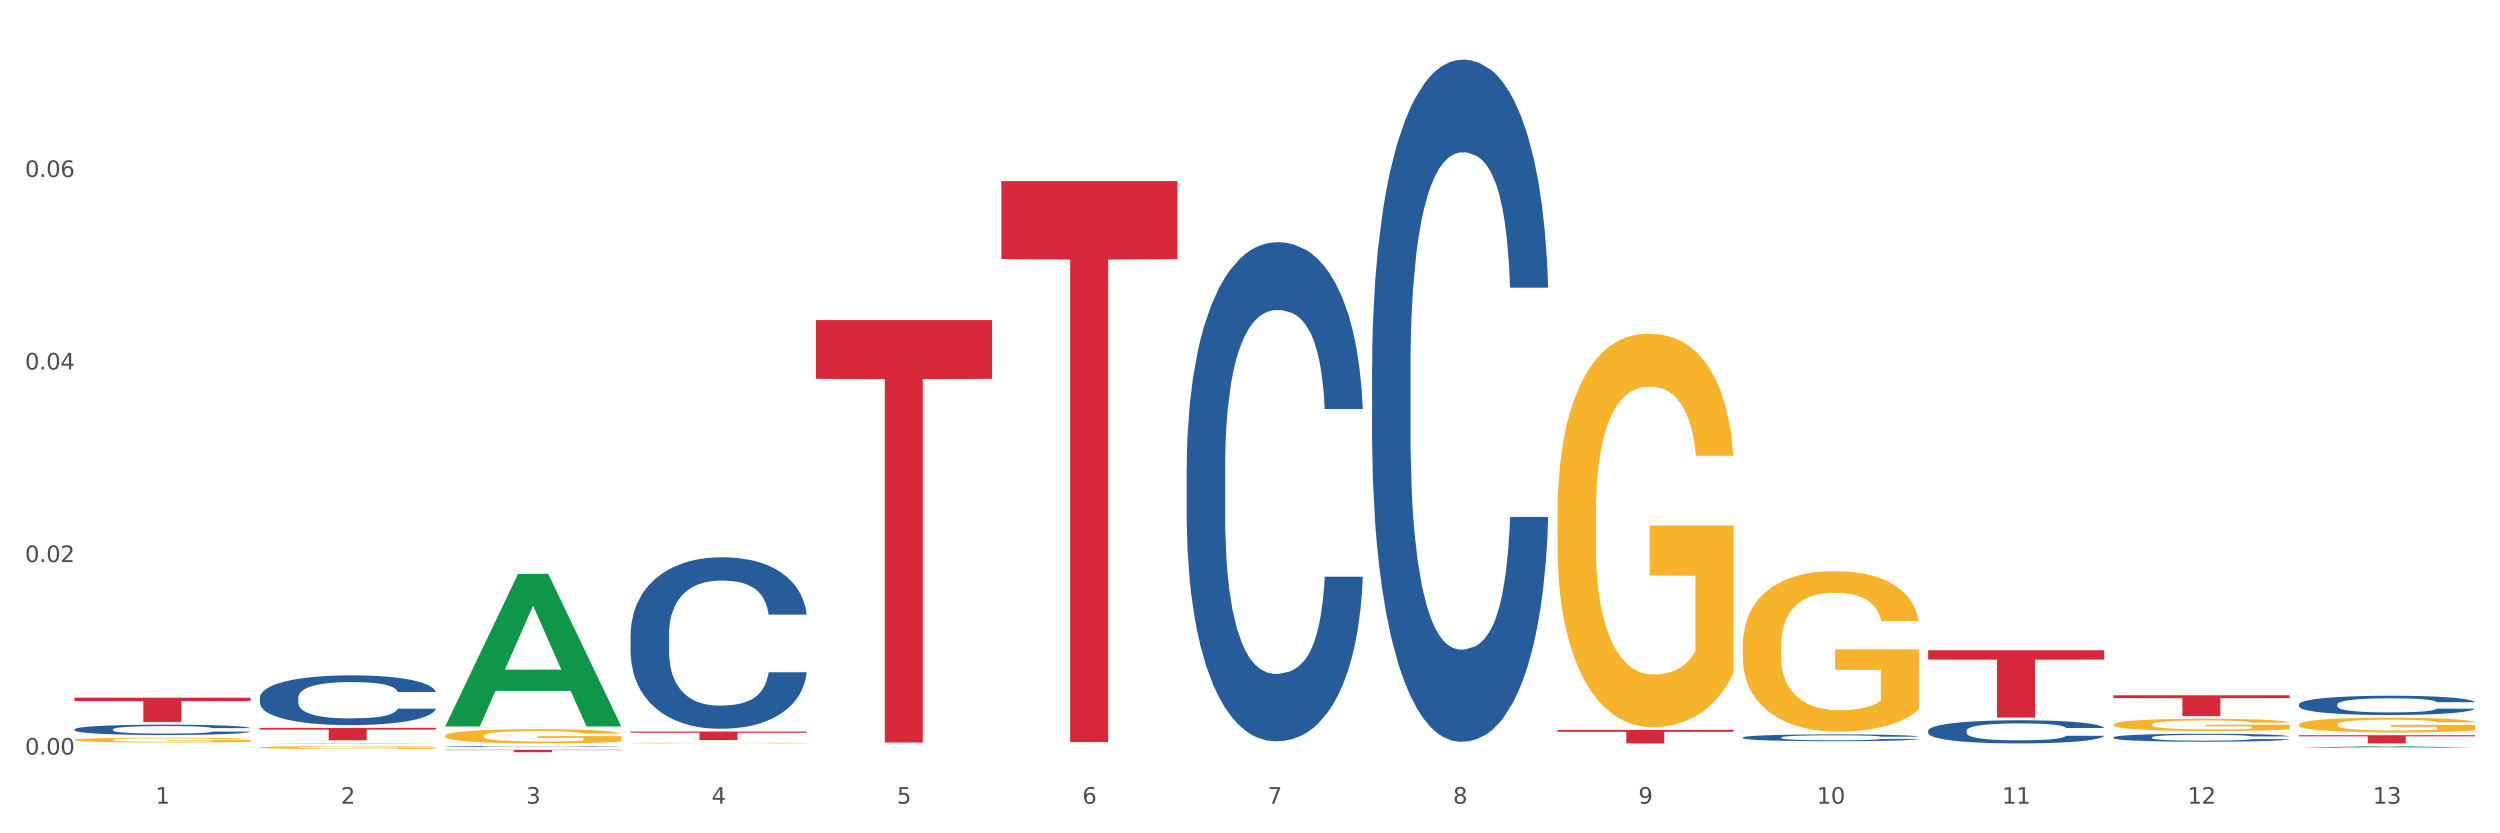 <?xml version="1.0" encoding="utf-8" standalone="no"?>
<!DOCTYPE svg PUBLIC "-//W3C//DTD SVG 1.1//EN"
  "http://www.w3.org/Graphics/SVG/1.1/DTD/svg11.dtd">
<svg xmlns:xlink="http://www.w3.org/1999/xlink" width="1080pt" height="360pt" viewBox="0 0 1080 360" xmlns="http://www.w3.org/2000/svg" version="1.1">
 <rect x="0" y="0" width="1080" height="360" fill="#333333" stroke="none"/>
 <defs>
  <style type="text/css">*{stroke-linejoin: round; stroke-linecap: butt}</style>
 </defs>
 <g id="figure_1">
  <g id="patch_1">
   <path d="M 0 360 
L 1080 360 
L 1080 0 
L 0 0 
z
" style="fill: #ffffff; stroke: #ffffff; stroke-linejoin: miter"/>
  </g>
  <g id="axes_1">
   <g id="matplotlib.axis_1">
    <g id="xtick_1">
     <g id="text_1">
      <!-- 1 -->
      <g style="fill: #4d4d4d" transform="translate(67.159 347.204) scale(0.096 -0.096)">
       <defs>
        <path id="DejaVuSans-31" d="M 794 531 
L 1825 531 
L 1825 4091 
L 703 3866 
L 703 4441 
L 1819 4666 
L 2450 4666 
L 2450 531 
L 3481 531 
L 3481 0 
L 794 0 
L 794 531 
z
" transform="scale(0.016)"/>
       </defs>
       <use xlink:href="#DejaVuSans-31"/>
      </g>
     </g>
    </g>
    <g id="xtick_2">
     <g id="text_2">
      <!-- 2 -->
      <g style="fill: #4d4d4d" transform="translate(147.238 347.204) scale(0.096 -0.096)">
       <defs>
        <path id="DejaVuSans-32" d="M 1228 531 
L 3431 531 
L 3431 0 
L 469 0 
L 469 531 
Q 828 903 1448 1529 
Q 2069 2156 2228 2338 
Q 2531 2678 2651 2914 
Q 2772 3150 2772 3378 
Q 2772 3750 2511 3984 
Q 2250 4219 1831 4219 
Q 1534 4219 1204 4116 
Q 875 4013 500 3803 
L 500 4441 
Q 881 4594 1212 4672 
Q 1544 4750 1819 4750 
Q 2544 4750 2975 4387 
Q 3406 4025 3406 3419 
Q 3406 3131 3298 2873 
Q 3191 2616 2906 2266 
Q 2828 2175 2409 1742 
Q 1991 1309 1228 531 
z
" transform="scale(0.016)"/>
       </defs>
       <use xlink:href="#DejaVuSans-32"/>
      </g>
     </g>
    </g>
    <g id="xtick_3">
     <g id="text_3">
      <!-- 3 -->
      <g style="fill: #4d4d4d" transform="translate(227.317 347.204) scale(0.096 -0.096)">
       <defs>
        <path id="DejaVuSans-33" d="M 2597 2516 
Q 3050 2419 3304 2112 
Q 3559 1806 3559 1356 
Q 3559 666 3084 287 
Q 2609 -91 1734 -91 
Q 1441 -91 1130 -33 
Q 819 25 488 141 
L 488 750 
Q 750 597 1062 519 
Q 1375 441 1716 441 
Q 2309 441 2620 675 
Q 2931 909 2931 1356 
Q 2931 1769 2642 2001 
Q 2353 2234 1838 2234 
L 1294 2234 
L 1294 2753 
L 1863 2753 
Q 2328 2753 2575 2939 
Q 2822 3125 2822 3475 
Q 2822 3834 2567 4026 
Q 2313 4219 1838 4219 
Q 1578 4219 1281 4162 
Q 984 4106 628 3988 
L 628 4550 
Q 988 4650 1302 4700 
Q 1616 4750 1894 4750 
Q 2613 4750 3031 4423 
Q 3450 4097 3450 3541 
Q 3450 3153 3228 2886 
Q 3006 2619 2597 2516 
z
" transform="scale(0.016)"/>
       </defs>
       <use xlink:href="#DejaVuSans-33"/>
      </g>
     </g>
    </g>
    <g id="xtick_4">
     <g id="text_4">
      <!-- 4 -->
      <g style="fill: #4d4d4d" transform="translate(307.396 347.204) scale(0.096 -0.096)">
       <defs>
        <path id="DejaVuSans-34" d="M 2419 4116 
L 825 1625 
L 2419 1625 
L 2419 4116 
z
M 2253 4666 
L 3047 4666 
L 3047 1625 
L 3713 1625 
L 3713 1100 
L 3047 1100 
L 3047 0 
L 2419 0 
L 2419 1100 
L 313 1100 
L 313 1709 
L 2253 4666 
z
" transform="scale(0.016)"/>
       </defs>
       <use xlink:href="#DejaVuSans-34"/>
      </g>
     </g>
    </g>
    <g id="xtick_5">
     <g id="text_5">
      <!-- 5 -->
      <g style="fill: #4d4d4d" transform="translate(387.475 347.204) scale(0.096 -0.096)">
       <defs>
        <path id="DejaVuSans-35" d="M 691 4666 
L 3169 4666 
L 3169 4134 
L 1269 4134 
L 1269 2991 
Q 1406 3038 1543 3061 
Q 1681 3084 1819 3084 
Q 2600 3084 3056 2656 
Q 3513 2228 3513 1497 
Q 3513 744 3044 326 
Q 2575 -91 1722 -91 
Q 1428 -91 1123 -41 
Q 819 9 494 109 
L 494 744 
Q 775 591 1075 516 
Q 1375 441 1709 441 
Q 2250 441 2565 725 
Q 2881 1009 2881 1497 
Q 2881 1984 2565 2268 
Q 2250 2553 1709 2553 
Q 1456 2553 1204 2497 
Q 953 2441 691 2322 
L 691 4666 
z
" transform="scale(0.016)"/>
       </defs>
       <use xlink:href="#DejaVuSans-35"/>
      </g>
     </g>
    </g>
    <g id="xtick_6">
     <g id="text_6">
      <!-- 6 -->
      <g style="fill: #4d4d4d" transform="translate(467.554 347.204) scale(0.096 -0.096)">
       <defs>
        <path id="DejaVuSans-36" d="M 2113 2584 
Q 1688 2584 1439 2293 
Q 1191 2003 1191 1497 
Q 1191 994 1439 701 
Q 1688 409 2113 409 
Q 2538 409 2786 701 
Q 3034 994 3034 1497 
Q 3034 2003 2786 2293 
Q 2538 2584 2113 2584 
z
M 3366 4563 
L 3366 3988 
Q 3128 4100 2886 4159 
Q 2644 4219 2406 4219 
Q 1781 4219 1451 3797 
Q 1122 3375 1075 2522 
Q 1259 2794 1537 2939 
Q 1816 3084 2150 3084 
Q 2853 3084 3261 2657 
Q 3669 2231 3669 1497 
Q 3669 778 3244 343 
Q 2819 -91 2113 -91 
Q 1303 -91 875 529 
Q 447 1150 447 2328 
Q 447 3434 972 4092 
Q 1497 4750 2381 4750 
Q 2619 4750 2861 4703 
Q 3103 4656 3366 4563 
z
" transform="scale(0.016)"/>
       </defs>
       <use xlink:href="#DejaVuSans-36"/>
      </g>
     </g>
    </g>
    <g id="xtick_7">
     <g id="text_7">
      <!-- 7 -->
      <g style="fill: #4d4d4d" transform="translate(547.634 347.204) scale(0.096 -0.096)">
       <defs>
        <path id="DejaVuSans-37" d="M 525 4666 
L 3525 4666 
L 3525 4397 
L 1831 0 
L 1172 0 
L 2766 4134 
L 525 4134 
L 525 4666 
z
" transform="scale(0.016)"/>
       </defs>
       <use xlink:href="#DejaVuSans-37"/>
      </g>
     </g>
    </g>
    <g id="xtick_8">
     <g id="text_8">
      <!-- 8 -->
      <g style="fill: #4d4d4d" transform="translate(627.713 347.204) scale(0.096 -0.096)">
       <defs>
        <path id="DejaVuSans-38" d="M 2034 2216 
Q 1584 2216 1326 1975 
Q 1069 1734 1069 1313 
Q 1069 891 1326 650 
Q 1584 409 2034 409 
Q 2484 409 2743 651 
Q 3003 894 3003 1313 
Q 3003 1734 2745 1975 
Q 2488 2216 2034 2216 
z
M 1403 2484 
Q 997 2584 770 2862 
Q 544 3141 544 3541 
Q 544 4100 942 4425 
Q 1341 4750 2034 4750 
Q 2731 4750 3128 4425 
Q 3525 4100 3525 3541 
Q 3525 3141 3298 2862 
Q 3072 2584 2669 2484 
Q 3125 2378 3379 2068 
Q 3634 1759 3634 1313 
Q 3634 634 3220 271 
Q 2806 -91 2034 -91 
Q 1263 -91 848 271 
Q 434 634 434 1313 
Q 434 1759 690 2068 
Q 947 2378 1403 2484 
z
M 1172 3481 
Q 1172 3119 1398 2916 
Q 1625 2713 2034 2713 
Q 2441 2713 2670 2916 
Q 2900 3119 2900 3481 
Q 2900 3844 2670 4047 
Q 2441 4250 2034 4250 
Q 1625 4250 1398 4047 
Q 1172 3844 1172 3481 
z
" transform="scale(0.016)"/>
       </defs>
       <use xlink:href="#DejaVuSans-38"/>
      </g>
     </g>
    </g>
    <g id="xtick_9">
     <g id="text_9">
      <!-- 9 -->
      <g style="fill: #4d4d4d" transform="translate(707.792 347.204) scale(0.096 -0.096)">
       <defs>
        <path id="DejaVuSans-39" d="M 703 97 
L 703 672 
Q 941 559 1184 500 
Q 1428 441 1663 441 
Q 2288 441 2617 861 
Q 2947 1281 2994 2138 
Q 2813 1869 2534 1725 
Q 2256 1581 1919 1581 
Q 1219 1581 811 2004 
Q 403 2428 403 3163 
Q 403 3881 828 4315 
Q 1253 4750 1959 4750 
Q 2769 4750 3195 4129 
Q 3622 3509 3622 2328 
Q 3622 1225 3098 567 
Q 2575 -91 1691 -91 
Q 1453 -91 1209 -44 
Q 966 3 703 97 
z
M 1959 2075 
Q 2384 2075 2632 2365 
Q 2881 2656 2881 3163 
Q 2881 3666 2632 3958 
Q 2384 4250 1959 4250 
Q 1534 4250 1286 3958 
Q 1038 3666 1038 3163 
Q 1038 2656 1286 2365 
Q 1534 2075 1959 2075 
z
" transform="scale(0.016)"/>
       </defs>
       <use xlink:href="#DejaVuSans-39"/>
      </g>
     </g>
    </g>
    <g id="xtick_10">
     <g id="text_10">
      <!-- 10 -->
      <g style="fill: #4d4d4d" transform="translate(784.817 347.204) scale(0.096 -0.096)">
       <defs>
        <path id="DejaVuSans-30" d="M 2034 4250 
Q 1547 4250 1301 3770 
Q 1056 3291 1056 2328 
Q 1056 1369 1301 889 
Q 1547 409 2034 409 
Q 2525 409 2770 889 
Q 3016 1369 3016 2328 
Q 3016 3291 2770 3770 
Q 2525 4250 2034 4250 
z
M 2034 4750 
Q 2819 4750 3233 4129 
Q 3647 3509 3647 2328 
Q 3647 1150 3233 529 
Q 2819 -91 2034 -91 
Q 1250 -91 836 529 
Q 422 1150 422 2328 
Q 422 3509 836 4129 
Q 1250 4750 2034 4750 
z
" transform="scale(0.016)"/>
       </defs>
       <use xlink:href="#DejaVuSans-31"/>
       <use xlink:href="#DejaVuSans-30" transform="translate(63.623 0)"/>
      </g>
     </g>
    </g>
    <g id="xtick_11">
     <g id="text_11">
      <!-- 11 -->
      <g style="fill: #4d4d4d" transform="translate(864.896 347.204) scale(0.096 -0.096)">
       <use xlink:href="#DejaVuSans-31"/>
       <use xlink:href="#DejaVuSans-31" transform="translate(63.623 0)"/>
      </g>
     </g>
    </g>
    <g id="xtick_12">
     <g id="text_12">
      <!-- 12 -->
      <g style="fill: #4d4d4d" transform="translate(944.975 347.204) scale(0.096 -0.096)">
       <use xlink:href="#DejaVuSans-31"/>
       <use xlink:href="#DejaVuSans-32" transform="translate(63.623 0)"/>
      </g>
     </g>
    </g>
    <g id="xtick_13">
     <g id="text_13">
      <!-- 13 -->
      <g style="fill: #4d4d4d" transform="translate(1025.054 347.204) scale(0.096 -0.096)">
       <use xlink:href="#DejaVuSans-31"/>
       <use xlink:href="#DejaVuSans-33" transform="translate(63.623 0)"/>
      </g>
     </g>
    </g>
    <g id="xtick_14"/>
    <g id="xtick_15"/>
    <g id="xtick_16"/>
    <g id="xtick_17"/>
    <g id="xtick_18"/>
    <g id="xtick_19"/>
    <g id="xtick_20"/>
    <g id="xtick_21"/>
    <g id="xtick_22"/>
    <g id="xtick_23"/>
    <g id="xtick_24"/>
    <g id="xtick_25"/>
   </g>
   <g id="matplotlib.axis_2">
    <g id="ytick_1">
     <g id="text_14">
      <!-- 0.00 -->
      <g style="fill: #4d4d4d" transform="translate(10.8 325.987) scale(0.096 -0.096)">
       <defs>
        <path id="DejaVuSans-2e" d="M 684 794 
L 1344 794 
L 1344 0 
L 684 0 
L 684 794 
z
" transform="scale(0.016)"/>
       </defs>
       <use xlink:href="#DejaVuSans-30"/>
       <use xlink:href="#DejaVuSans-2e" transform="translate(63.623 0)"/>
       <use xlink:href="#DejaVuSans-30" transform="translate(95.41 0)"/>
       <use xlink:href="#DejaVuSans-30" transform="translate(159.033 0)"/>
      </g>
     </g>
    </g>
    <g id="ytick_2">
     <g id="text_15">
      <!-- 0.02 -->
      <g style="fill: #4d4d4d" transform="translate(10.8 242.816) scale(0.096 -0.096)">
       <use xlink:href="#DejaVuSans-30"/>
       <use xlink:href="#DejaVuSans-2e" transform="translate(63.623 0)"/>
       <use xlink:href="#DejaVuSans-30" transform="translate(95.41 0)"/>
       <use xlink:href="#DejaVuSans-32" transform="translate(159.033 0)"/>
      </g>
     </g>
    </g>
    <g id="ytick_3">
     <g id="text_16">
      <!-- 0.04 -->
      <g style="fill: #4d4d4d" transform="translate(10.8 159.644) scale(0.096 -0.096)">
       <use xlink:href="#DejaVuSans-30"/>
       <use xlink:href="#DejaVuSans-2e" transform="translate(63.623 0)"/>
       <use xlink:href="#DejaVuSans-30" transform="translate(95.41 0)"/>
       <use xlink:href="#DejaVuSans-34" transform="translate(159.033 0)"/>
      </g>
     </g>
    </g>
    <g id="ytick_4">
     <g id="text_17">
      <!-- 0.06 -->
      <g style="fill: #4d4d4d" transform="translate(10.8 76.473) scale(0.096 -0.096)">
       <use xlink:href="#DejaVuSans-30"/>
       <use xlink:href="#DejaVuSans-2e" transform="translate(63.623 0)"/>
       <use xlink:href="#DejaVuSans-30" transform="translate(95.41 0)"/>
       <use xlink:href="#DejaVuSans-36" transform="translate(159.033 0)"/>
      </g>
     </g>
    </g>
    <g id="ytick_5"/>
    <g id="ytick_6"/>
    <g id="ytick_7"/>
    <g id="ytick_8"/>
   </g>
   <g id="PolyCollection_1">
    <path d="M 32.175 315.066 
L 32.265 315.062 
L 32.265 314.948 
L 32.535 314.794 
L 33.524 314.509 
L 34.783 314.294 
L 36.941 314.042 
L 38.11 313.936 
L 39.639 313.819 
L 42.786 313.628 
L 46.383 313.465 
L 48.901 313.376 
L 50.789 313.319 
L 55.016 313.217 
L 57.443 313.173 
L 59.961 313.136 
L 62.119 313.112 
L 65.716 313.083 
L 68.594 313.071 
L 71.921 313.067 
L 74.709 313.071 
L 78.396 313.087 
L 83.791 313.136 
L 85.859 313.164 
L 88.647 313.213 
L 91.524 313.278 
L 93.862 313.343 
L 96.56 313.437 
L 99.348 313.559 
L 102.045 313.713 
L 103.934 313.855 
L 105.463 314.005 
L 106.811 314.188 
L 107.801 314.387 
L 108.25 314.554 
L 91.794 314.554 
L 91.345 314.404 
L 90.445 314.241 
L 89.546 314.131 
L 88.557 314.042 
L 87.028 313.94 
L 85.679 313.875 
L 83.431 313.798 
L 81.363 313.749 
L 79.655 313.721 
L 77.586 313.697 
L 73.18 313.672 
L 70.033 313.672 
L 68.054 313.68 
L 65.627 313.701 
L 63.558 313.729 
L 61.13 313.778 
L 59.242 313.831 
L 57.354 313.9 
L 56.274 313.949 
L 54.656 314.038 
L 53.577 314.111 
L 52.138 314.237 
L 51.329 314.326 
L 49.89 314.558 
L 49.26 314.729 
L 48.991 314.847 
L 48.811 314.977 
L 48.811 315.61 
L 49.35 315.895 
L 49.8 316.017 
L 50.519 316.155 
L 51.868 316.334 
L 53.847 316.508 
L 55.915 316.634 
L 57.623 316.712 
L 59.242 316.769 
L 60.861 316.813 
L 62.839 316.854 
L 64.457 316.878 
L 66.885 316.903 
L 69.763 316.915 
L 72.011 316.915 
L 76.597 316.894 
L 78.665 316.874 
L 80.644 316.846 
L 82.802 316.801 
L 84.51 316.752 
L 85.5 316.716 
L 87.118 316.638 
L 88.377 316.557 
L 89.456 316.464 
L 90.176 316.382 
L 90.985 316.261 
L 91.614 316.122 
L 91.794 316.049 
L 108.25 316.049 
L 107.89 316.196 
L 107.261 316.338 
L 106.002 316.529 
L 105.013 316.638 
L 103.484 316.773 
L 101.866 316.886 
L 99.618 317.012 
L 97.549 317.106 
L 95.391 317.187 
L 93.053 317.26 
L 88.827 317.362 
L 87.298 317.39 
L 84.061 317.439 
L 81.543 317.467 
L 77.856 317.496 
L 74.079 317.512 
L 70.123 317.516 
L 66.616 317.508 
L 62.749 317.484 
L 60.321 317.459 
L 57.623 317.423 
L 54.476 317.366 
L 51.509 317.297 
L 48.721 317.215 
L 46.113 317.122 
L 43.685 317.016 
L 40.538 316.842 
L 38.2 316.671 
L 36.491 316.513 
L 35.322 316.378 
L 34.153 316.208 
L 33.524 316.09 
L 32.535 315.806 
L 32.175 315.541 
L 32.175 315.066 
z
" clip-path="url(#p2dfb9657f6)" style="fill: #255c99"/>
    <path d="M 112.254 301.406 
L 112.344 301.387 
L 112.344 300.837 
L 112.614 300.091 
L 113.603 298.717 
L 114.862 297.677 
L 117.02 296.46 
L 118.189 295.95 
L 119.718 295.381 
L 122.865 294.458 
L 126.462 293.673 
L 128.98 293.241 
L 130.868 292.967 
L 135.095 292.476 
L 137.523 292.26 
L 140.04 292.083 
L 142.199 291.966 
L 145.796 291.828 
L 148.673 291.769 
L 152 291.75 
L 154.788 291.769 
L 158.475 291.848 
L 163.87 292.083 
L 165.938 292.221 
L 168.726 292.456 
L 171.604 292.77 
L 173.942 293.084 
L 176.639 293.536 
L 179.427 294.125 
L 182.125 294.87 
L 184.013 295.557 
L 185.542 296.284 
L 186.891 297.167 
L 187.88 298.128 
L 188.329 298.933 
L 171.873 298.933 
L 171.424 298.207 
L 170.525 297.422 
L 169.625 296.892 
L 168.636 296.46 
L 167.107 295.97 
L 165.759 295.656 
L 163.51 295.283 
L 161.442 295.047 
L 159.734 294.91 
L 157.665 294.792 
L 153.259 294.674 
L 150.112 294.674 
L 148.134 294.713 
L 145.706 294.812 
L 143.637 294.949 
L 141.209 295.184 
L 139.321 295.44 
L 137.433 295.773 
L 136.354 296.009 
L 134.735 296.441 
L 133.656 296.794 
L 132.217 297.402 
L 131.408 297.834 
L 129.969 298.953 
L 129.34 299.777 
L 129.07 300.346 
L 128.89 300.974 
L 128.89 304.036 
L 129.43 305.41 
L 129.879 305.999 
L 130.599 306.666 
L 131.947 307.53 
L 133.926 308.374 
L 135.994 308.982 
L 137.702 309.355 
L 139.321 309.63 
L 140.94 309.846 
L 142.918 310.042 
L 144.537 310.16 
L 146.965 310.277 
L 149.842 310.336 
L 152.09 310.336 
L 156.676 310.238 
L 158.745 310.14 
L 160.723 310.003 
L 162.881 309.787 
L 164.59 309.551 
L 165.579 309.375 
L 167.197 309.002 
L 168.456 308.609 
L 169.535 308.158 
L 170.255 307.765 
L 171.064 307.176 
L 171.694 306.509 
L 171.873 306.156 
L 188.329 306.156 
L 187.97 306.862 
L 187.34 307.549 
L 186.081 308.472 
L 185.092 309.002 
L 183.563 309.649 
L 181.945 310.199 
L 179.697 310.807 
L 177.628 311.259 
L 175.47 311.651 
L 173.132 312.005 
L 168.906 312.495 
L 167.377 312.633 
L 164.14 312.868 
L 161.622 313.006 
L 157.935 313.143 
L 154.158 313.222 
L 150.202 313.241 
L 146.695 313.202 
L 142.828 313.084 
L 140.4 312.966 
L 137.702 312.79 
L 134.555 312.515 
L 131.588 312.181 
L 128.8 311.789 
L 126.192 311.337 
L 123.764 310.827 
L 120.617 309.983 
L 118.279 309.159 
L 116.57 308.393 
L 115.401 307.746 
L 114.232 306.921 
L 113.603 306.352 
L 112.614 304.978 
L 112.254 303.703 
L 112.254 301.406 
z
" clip-path="url(#p2dfb9657f6)" style="fill: #255c99"/>
    <path d="M 192.333 322.513 
L 192.423 322.513 
L 192.423 322.503 
L 192.693 322.489 
L 193.682 322.465 
L 194.941 322.446 
L 197.099 322.424 
L 198.268 322.415 
L 199.797 322.405 
L 202.944 322.389 
L 206.541 322.374 
L 209.059 322.367 
L 210.947 322.362 
L 215.174 322.353 
L 217.602 322.349 
L 220.12 322.346 
L 222.278 322.344 
L 225.875 322.341 
L 228.752 322.34 
L 232.079 322.34 
L 234.867 322.34 
L 238.554 322.342 
L 243.949 322.346 
L 246.018 322.348 
L 248.805 322.353 
L 251.683 322.358 
L 254.021 322.364 
L 256.718 322.372 
L 259.506 322.383 
L 262.204 322.396 
L 264.092 322.408 
L 265.621 322.421 
L 266.97 322.437 
L 267.959 322.454 
L 268.408 322.469 
L 251.953 322.469 
L 251.503 322.456 
L 250.604 322.442 
L 249.704 322.432 
L 248.715 322.424 
L 247.187 322.416 
L 245.838 322.41 
L 243.59 322.403 
L 241.521 322.399 
L 239.813 322.397 
L 237.745 322.394 
L 233.338 322.392 
L 230.191 322.392 
L 228.213 322.393 
L 225.785 322.395 
L 223.717 322.397 
L 221.289 322.402 
L 219.4 322.406 
L 217.512 322.412 
L 216.433 322.416 
L 214.814 322.424 
L 213.735 322.43 
L 212.296 322.441 
L 211.487 322.449 
L 210.048 322.469 
L 209.419 322.484 
L 209.149 322.494 
L 208.969 322.505 
L 208.969 322.56 
L 209.509 322.585 
L 209.958 322.595 
L 210.678 322.607 
L 212.027 322.623 
L 214.005 322.638 
L 216.073 322.649 
L 217.782 322.655 
L 219.4 322.66 
L 221.019 322.664 
L 222.997 322.668 
L 224.616 322.67 
L 227.044 322.672 
L 229.921 322.673 
L 232.169 322.673 
L 236.755 322.671 
L 238.824 322.669 
L 240.802 322.667 
L 242.96 322.663 
L 244.669 322.659 
L 245.658 322.656 
L 247.276 322.649 
L 248.535 322.642 
L 249.615 322.634 
L 250.334 322.627 
L 251.143 322.616 
L 251.773 322.604 
L 251.953 322.598 
L 268.408 322.598 
L 268.049 322.611 
L 267.419 322.623 
L 266.16 322.639 
L 265.171 322.649 
L 263.643 322.66 
L 262.024 322.67 
L 259.776 322.681 
L 257.708 322.689 
L 255.549 322.696 
L 253.211 322.703 
L 248.985 322.711 
L 247.456 322.714 
L 244.219 322.718 
L 241.701 322.721 
L 238.014 322.723 
L 234.238 322.724 
L 230.281 322.725 
L 226.774 322.724 
L 222.907 322.722 
L 220.479 322.72 
L 217.782 322.717 
L 214.634 322.712 
L 211.667 322.706 
L 208.879 322.699 
L 206.271 322.691 
L 203.843 322.682 
L 200.696 322.666 
L 198.358 322.652 
L 196.65 322.638 
L 195.481 322.626 
L 194.312 322.612 
L 193.682 322.601 
L 192.693 322.577 
L 192.333 322.554 
L 192.333 322.513 
z
" clip-path="url(#p2dfb9657f6)" style="fill: #255c99"/>
    <path d="M 272.412 274.032 
L 272.502 273.964 
L 272.502 272.07 
L 272.772 269.498 
L 273.761 264.762 
L 275.02 261.176 
L 277.178 256.98 
L 278.347 255.221 
L 279.876 253.259 
L 283.023 250.079 
L 286.62 247.372 
L 289.138 245.883 
L 291.027 244.936 
L 295.253 243.244 
L 297.681 242.5 
L 300.199 241.891 
L 302.357 241.485 
L 305.954 241.011 
L 308.831 240.808 
L 312.159 240.741 
L 314.946 240.808 
L 318.633 241.079 
L 324.028 241.891 
L 326.097 242.365 
L 328.884 243.177 
L 331.762 244.259 
L 334.1 245.342 
L 336.798 246.898 
L 339.585 248.928 
L 342.283 251.499 
L 344.171 253.868 
L 345.7 256.371 
L 347.049 259.416 
L 348.038 262.732 
L 348.488 265.506 
L 332.032 265.506 
L 331.582 263.003 
L 330.683 260.296 
L 329.784 258.469 
L 328.794 256.98 
L 327.266 255.289 
L 325.917 254.206 
L 323.669 252.92 
L 321.601 252.108 
L 319.892 251.635 
L 317.824 251.229 
L 313.418 250.823 
L 310.27 250.823 
L 308.292 250.958 
L 305.864 251.296 
L 303.796 251.77 
L 301.368 252.582 
L 299.479 253.462 
L 297.591 254.612 
L 296.512 255.424 
L 294.893 256.913 
L 293.814 258.131 
L 292.375 260.228 
L 291.566 261.717 
L 290.127 265.574 
L 289.498 268.416 
L 289.228 270.378 
L 289.048 272.543 
L 289.048 283.099 
L 289.588 287.836 
L 290.037 289.866 
L 290.757 292.166 
L 292.106 295.144 
L 294.084 298.053 
L 296.152 300.151 
L 297.861 301.436 
L 299.479 302.384 
L 301.098 303.128 
L 303.076 303.805 
L 304.695 304.211 
L 307.123 304.617 
L 310 304.82 
L 312.249 304.82 
L 316.835 304.481 
L 318.903 304.143 
L 320.881 303.669 
L 323.039 302.925 
L 324.748 302.113 
L 325.737 301.504 
L 327.356 300.218 
L 328.615 298.865 
L 329.694 297.309 
L 330.413 295.956 
L 331.222 293.926 
L 331.852 291.625 
L 332.032 290.407 
L 348.488 290.407 
L 348.128 292.843 
L 347.498 295.211 
L 346.24 298.391 
L 345.25 300.218 
L 343.722 302.451 
L 342.103 304.346 
L 339.855 306.444 
L 337.787 308 
L 335.629 309.353 
L 333.291 310.571 
L 329.064 312.263 
L 327.535 312.737 
L 324.298 313.549 
L 321.78 314.022 
L 318.094 314.496 
L 314.317 314.766 
L 310.36 314.834 
L 306.853 314.699 
L 302.986 314.293 
L 300.558 313.887 
L 297.861 313.278 
L 294.713 312.331 
L 291.746 311.18 
L 288.958 309.827 
L 286.351 308.271 
L 283.923 306.511 
L 280.775 303.602 
L 278.437 300.76 
L 276.729 298.121 
L 275.56 295.888 
L 274.391 293.046 
L 273.761 291.084 
L 272.772 286.347 
L 272.412 281.949 
L 272.412 274.032 
z
" clip-path="url(#p2dfb9657f6)" style="fill: #255c99"/>
    <path d="M 832.967 315.649 
L 833.056 315.64 
L 833.056 315.384 
L 833.326 315.038 
L 834.315 314.399 
L 835.574 313.915 
L 837.732 313.349 
L 838.901 313.111 
L 840.43 312.847 
L 843.577 312.418 
L 847.174 312.052 
L 849.692 311.852 
L 851.581 311.724 
L 855.807 311.496 
L 858.235 311.395 
L 860.753 311.313 
L 862.911 311.258 
L 866.508 311.194 
L 869.385 311.167 
L 872.713 311.158 
L 875.5 311.167 
L 879.187 311.204 
L 884.583 311.313 
L 886.651 311.377 
L 889.438 311.487 
L 892.316 311.633 
L 894.654 311.779 
L 897.352 311.989 
L 900.139 312.262 
L 902.837 312.609 
L 904.725 312.929 
L 906.254 313.267 
L 907.603 313.677 
L 908.592 314.125 
L 909.042 314.499 
L 892.586 314.499 
L 892.136 314.161 
L 891.237 313.796 
L 890.338 313.55 
L 889.348 313.349 
L 887.82 313.121 
L 886.471 312.974 
L 884.223 312.801 
L 882.155 312.691 
L 880.446 312.628 
L 878.378 312.573 
L 873.972 312.518 
L 870.824 312.518 
L 868.846 312.536 
L 866.418 312.582 
L 864.35 312.646 
L 861.922 312.755 
L 860.033 312.874 
L 858.145 313.029 
L 857.066 313.139 
L 855.447 313.34 
L 854.368 313.504 
L 852.929 313.787 
L 852.12 313.988 
L 850.681 314.508 
L 850.052 314.891 
L 849.782 315.156 
L 849.602 315.448 
L 849.602 316.872 
L 850.142 317.511 
L 850.591 317.785 
L 851.311 318.096 
L 852.66 318.497 
L 854.638 318.89 
L 856.706 319.173 
L 858.415 319.346 
L 860.033 319.474 
L 861.652 319.574 
L 863.63 319.666 
L 865.249 319.721 
L 867.677 319.775 
L 870.554 319.803 
L 872.803 319.803 
L 877.389 319.757 
L 879.457 319.711 
L 881.435 319.647 
L 883.593 319.547 
L 885.302 319.438 
L 886.291 319.355 
L 887.91 319.182 
L 889.169 318.999 
L 890.248 318.789 
L 890.967 318.607 
L 891.776 318.333 
L 892.406 318.023 
L 892.586 317.858 
L 909.042 317.858 
L 908.682 318.187 
L 908.053 318.506 
L 906.794 318.935 
L 905.804 319.182 
L 904.276 319.483 
L 902.657 319.739 
L 900.409 320.022 
L 898.341 320.232 
L 896.183 320.414 
L 893.845 320.579 
L 889.618 320.807 
L 888.09 320.871 
L 884.852 320.98 
L 882.334 321.044 
L 878.648 321.108 
L 874.871 321.145 
L 870.914 321.154 
L 867.407 321.135 
L 863.54 321.081 
L 861.113 321.026 
L 858.415 320.944 
L 855.268 320.816 
L 852.3 320.661 
L 849.512 320.478 
L 846.905 320.268 
L 844.477 320.031 
L 841.329 319.638 
L 838.991 319.255 
L 837.283 318.899 
L 836.114 318.598 
L 834.945 318.214 
L 834.315 317.95 
L 833.326 317.311 
L 832.967 316.717 
L 832.967 315.649 
z
" clip-path="url(#p2dfb9657f6)" style="fill: #255c99"/>
    <path d="M 752.887 318.579 
L 752.977 318.576 
L 752.977 318.501 
L 753.247 318.399 
L 754.236 318.21 
L 755.495 318.068 
L 757.653 317.901 
L 758.822 317.832 
L 760.351 317.754 
L 763.498 317.627 
L 767.095 317.52 
L 769.613 317.461 
L 771.501 317.423 
L 775.728 317.356 
L 778.156 317.327 
L 780.674 317.302 
L 782.832 317.286 
L 786.429 317.267 
L 789.306 317.259 
L 792.633 317.257 
L 795.421 317.259 
L 799.108 317.27 
L 804.503 317.302 
L 806.572 317.321 
L 809.359 317.353 
L 812.237 317.396 
L 814.575 317.439 
L 817.273 317.501 
L 820.06 317.582 
L 822.758 317.684 
L 824.646 317.778 
L 826.175 317.877 
L 827.524 317.998 
L 828.513 318.13 
L 828.963 318.24 
L 812.507 318.24 
L 812.057 318.141 
L 811.158 318.033 
L 810.258 317.961 
L 809.269 317.901 
L 807.741 317.834 
L 806.392 317.791 
L 804.144 317.74 
L 802.075 317.708 
L 800.367 317.689 
L 798.299 317.673 
L 793.892 317.657 
L 790.745 317.657 
L 788.767 317.662 
L 786.339 317.676 
L 784.271 317.695 
L 781.843 317.727 
L 779.954 317.762 
L 778.066 317.807 
L 776.987 317.84 
L 775.368 317.899 
L 774.289 317.947 
L 772.85 318.03 
L 772.041 318.09 
L 770.602 318.243 
L 769.973 318.356 
L 769.703 318.433 
L 769.523 318.519 
L 769.523 318.939 
L 770.063 319.127 
L 770.512 319.207 
L 771.232 319.299 
L 772.581 319.417 
L 774.559 319.532 
L 776.627 319.616 
L 778.336 319.667 
L 779.954 319.704 
L 781.573 319.734 
L 783.551 319.761 
L 785.17 319.777 
L 787.598 319.793 
L 790.475 319.801 
L 792.723 319.801 
L 797.31 319.787 
L 799.378 319.774 
L 801.356 319.755 
L 803.514 319.726 
L 805.223 319.693 
L 806.212 319.669 
L 807.831 319.618 
L 809.089 319.565 
L 810.169 319.503 
L 810.888 319.449 
L 811.697 319.368 
L 812.327 319.277 
L 812.507 319.229 
L 828.963 319.229 
L 828.603 319.325 
L 827.973 319.419 
L 826.714 319.546 
L 825.725 319.618 
L 824.197 319.707 
L 822.578 319.782 
L 820.33 319.865 
L 818.262 319.927 
L 816.104 319.981 
L 813.765 320.029 
L 809.539 320.096 
L 808.01 320.115 
L 804.773 320.147 
L 802.255 320.166 
L 798.568 320.185 
L 794.792 320.196 
L 790.835 320.199 
L 787.328 320.193 
L 783.461 320.177 
L 781.033 320.161 
L 778.336 320.137 
L 775.188 320.099 
L 772.221 320.053 
L 769.433 320 
L 766.825 319.938 
L 764.398 319.868 
L 761.25 319.753 
L 758.912 319.64 
L 757.204 319.535 
L 756.035 319.446 
L 754.866 319.333 
L 754.236 319.256 
L 753.247 319.067 
L 752.887 318.893 
L 752.887 318.579 
z
" clip-path="url(#p2dfb9657f6)" style="fill: #255c99"/>
    <path d="M 993.125 304.295 
L 993.215 304.287 
L 993.215 304.075 
L 993.485 303.786 
L 994.474 303.255 
L 995.733 302.852 
L 997.891 302.381 
L 999.06 302.184 
L 1000.588 301.964 
L 1003.736 301.607 
L 1007.333 301.303 
L 1009.851 301.136 
L 1011.739 301.03 
L 1015.965 300.84 
L 1018.393 300.757 
L 1020.911 300.688 
L 1023.069 300.643 
L 1026.666 300.59 
L 1029.544 300.567 
L 1032.871 300.559 
L 1035.659 300.567 
L 1039.345 300.597 
L 1044.741 300.688 
L 1046.809 300.741 
L 1049.597 300.833 
L 1052.474 300.954 
L 1054.812 301.075 
L 1057.51 301.25 
L 1060.298 301.478 
L 1062.995 301.766 
L 1064.884 302.032 
L 1066.412 302.313 
L 1067.761 302.655 
L 1068.75 303.027 
L 1069.2 303.338 
L 1052.744 303.338 
L 1052.294 303.057 
L 1051.395 302.753 
L 1050.496 302.548 
L 1049.507 302.381 
L 1047.978 302.192 
L 1046.629 302.07 
L 1044.381 301.926 
L 1042.313 301.835 
L 1040.604 301.782 
L 1038.536 301.736 
L 1034.13 301.69 
L 1030.983 301.69 
L 1029.004 301.706 
L 1026.576 301.744 
L 1024.508 301.797 
L 1022.08 301.888 
L 1020.192 301.987 
L 1018.303 302.116 
L 1017.224 302.207 
L 1015.606 302.374 
L 1014.527 302.51 
L 1013.088 302.746 
L 1012.278 302.913 
L 1010.84 303.346 
L 1010.21 303.665 
L 1009.94 303.885 
L 1009.761 304.128 
L 1009.761 305.312 
L 1010.3 305.844 
L 1010.75 306.071 
L 1011.469 306.33 
L 1012.818 306.664 
L 1014.796 306.99 
L 1016.865 307.225 
L 1018.573 307.37 
L 1020.192 307.476 
L 1021.81 307.56 
L 1023.789 307.635 
L 1025.407 307.681 
L 1027.835 307.727 
L 1030.713 307.749 
L 1032.961 307.749 
L 1037.547 307.711 
L 1039.615 307.673 
L 1041.594 307.62 
L 1043.752 307.537 
L 1045.46 307.446 
L 1046.449 307.377 
L 1048.068 307.233 
L 1049.327 307.081 
L 1050.406 306.907 
L 1051.125 306.755 
L 1051.935 306.527 
L 1052.564 306.269 
L 1052.744 306.132 
L 1069.2 306.132 
L 1068.84 306.405 
L 1068.211 306.671 
L 1066.952 307.028 
L 1065.963 307.233 
L 1064.434 307.484 
L 1062.815 307.696 
L 1060.567 307.932 
L 1058.499 308.106 
L 1056.341 308.258 
L 1054.003 308.395 
L 1049.777 308.585 
L 1048.248 308.638 
L 1045.011 308.729 
L 1042.493 308.782 
L 1038.806 308.835 
L 1035.029 308.865 
L 1031.072 308.873 
L 1027.565 308.858 
L 1023.699 308.812 
L 1021.271 308.767 
L 1018.573 308.698 
L 1015.426 308.592 
L 1012.458 308.463 
L 1009.671 308.311 
L 1007.063 308.137 
L 1004.635 307.939 
L 1001.488 307.613 
L 999.15 307.294 
L 997.441 306.998 
L 996.272 306.747 
L 995.103 306.428 
L 994.474 306.208 
L 993.485 305.677 
L 993.125 305.183 
L 993.125 304.295 
z
" clip-path="url(#p2dfb9657f6)" style="fill: #255c99"/>
    <path d="M 913.046 318.533 
L 913.136 318.53 
L 913.136 318.442 
L 913.405 318.323 
L 914.395 318.104 
L 915.653 317.937 
L 917.812 317.743 
L 918.981 317.662 
L 920.509 317.571 
L 923.657 317.423 
L 927.254 317.298 
L 929.771 317.229 
L 931.66 317.185 
L 935.886 317.107 
L 938.314 317.072 
L 940.832 317.044 
L 942.99 317.025 
L 946.587 317.003 
L 949.465 316.994 
L 952.792 316.991 
L 955.579 316.994 
L 959.266 317.006 
L 964.662 317.044 
L 966.73 317.066 
L 969.518 317.104 
L 972.395 317.154 
L 974.733 317.204 
L 977.431 317.276 
L 980.218 317.37 
L 982.916 317.489 
L 984.805 317.599 
L 986.333 317.715 
L 987.682 317.856 
L 988.671 318.009 
L 989.121 318.138 
L 972.665 318.138 
L 972.215 318.022 
L 971.316 317.897 
L 970.417 317.812 
L 969.428 317.743 
L 967.899 317.665 
L 966.55 317.615 
L 964.302 317.555 
L 962.234 317.517 
L 960.525 317.495 
L 958.457 317.477 
L 954.051 317.458 
L 950.903 317.458 
L 948.925 317.464 
L 946.497 317.48 
L 944.429 317.502 
L 942.001 317.539 
L 940.113 317.58 
L 938.224 317.633 
L 937.145 317.671 
L 935.527 317.74 
L 934.447 317.796 
L 933.009 317.894 
L 932.199 317.962 
L 930.761 318.141 
L 930.131 318.273 
L 929.861 318.364 
L 929.681 318.464 
L 929.681 318.953 
L 930.221 319.172 
L 930.671 319.267 
L 931.39 319.373 
L 932.739 319.511 
L 934.717 319.646 
L 936.785 319.743 
L 938.494 319.803 
L 940.113 319.846 
L 941.731 319.881 
L 943.71 319.912 
L 945.328 319.931 
L 947.756 319.95 
L 950.634 319.959 
L 952.882 319.959 
L 957.468 319.944 
L 959.536 319.928 
L 961.514 319.906 
L 963.673 319.871 
L 965.381 319.834 
L 966.37 319.806 
L 967.989 319.746 
L 969.248 319.683 
L 970.327 319.611 
L 971.046 319.549 
L 971.856 319.455 
L 972.485 319.348 
L 972.665 319.292 
L 989.121 319.292 
L 988.761 319.404 
L 988.132 319.514 
L 986.873 319.661 
L 985.884 319.746 
L 984.355 319.85 
L 982.736 319.937 
L 980.488 320.034 
L 978.42 320.107 
L 976.262 320.169 
L 973.924 320.226 
L 969.697 320.304 
L 968.169 320.326 
L 964.931 320.364 
L 962.414 320.386 
L 958.727 320.408 
L 954.95 320.42 
L 950.993 320.423 
L 947.486 320.417 
L 943.62 320.398 
L 941.192 320.379 
L 938.494 320.351 
L 935.347 320.307 
L 932.379 320.254 
L 929.592 320.191 
L 926.984 320.119 
L 924.556 320.038 
L 921.409 319.903 
L 919.071 319.771 
L 917.362 319.649 
L 916.193 319.545 
L 915.024 319.414 
L 914.395 319.323 
L 913.405 319.103 
L 913.046 318.9 
L 913.046 318.533 
z
" clip-path="url(#p2dfb9657f6)" style="fill: #255c99"/>
    <path d="M 272.412 320.994 
L 272.502 320.994 
L 272.502 320.984 
L 272.682 320.975 
L 273.58 320.955 
L 274.927 320.938 
L 275.915 320.929 
L 276.903 320.922 
L 278.071 320.915 
L 279.508 320.907 
L 282.113 320.896 
L 283.729 320.89 
L 285.705 320.884 
L 289.298 320.876 
L 291.903 320.871 
L 294.597 320.867 
L 298.998 320.862 
L 301.873 320.86 
L 304.926 320.858 
L 308.609 320.857 
L 311.393 320.857 
L 317.501 320.857 
L 322.71 320.86 
L 325.225 320.862 
L 328.458 320.865 
L 330.165 320.867 
L 332.949 320.871 
L 335.823 320.877 
L 337.799 320.882 
L 340.763 320.891 
L 343.009 320.901 
L 345.075 320.912 
L 346.152 320.92 
L 346.961 320.927 
L 347.679 320.936 
L 348.398 320.949 
L 332.231 320.949 
L 331.602 320.939 
L 330.614 320.93 
L 329.177 320.922 
L 327.919 320.916 
L 325.764 320.909 
L 323.788 320.905 
L 321.722 320.902 
L 319.207 320.899 
L 317.231 320.898 
L 314.447 320.897 
L 308.968 320.897 
L 305.286 320.899 
L 302.771 320.902 
L 301.154 320.904 
L 299.717 320.907 
L 298.1 320.911 
L 296.214 320.917 
L 294.867 320.922 
L 293.52 320.928 
L 292.442 320.935 
L 291.454 320.942 
L 290.645 320.95 
L 290.017 320.959 
L 289.478 320.969 
L 289.029 320.986 
L 289.029 321.023 
L 289.208 321.032 
L 289.657 321.043 
L 290.196 321.051 
L 291.094 321.061 
L 291.903 321.068 
L 293.43 321.078 
L 295.136 321.086 
L 296.483 321.091 
L 297.831 321.096 
L 300.166 321.102 
L 302.771 321.106 
L 305.016 321.109 
L 308.07 321.112 
L 310.136 321.113 
L 311.932 321.114 
L 316.333 321.114 
L 319.477 321.113 
L 322.98 321.111 
L 325.674 321.109 
L 327.919 321.106 
L 330.434 321.101 
L 332.051 321.096 
L 332.051 321.039 
L 312.291 321.039 
L 312.291 321.001 
L 348.488 321.001 
L 348.488 321.112 
L 346.961 321.118 
L 345.254 321.123 
L 343.458 321.128 
L 340.763 321.133 
L 337.53 321.139 
L 334.656 321.143 
L 331.602 321.146 
L 328.009 321.149 
L 323.339 321.152 
L 320.465 321.153 
L 316.872 321.153 
L 312.651 321.154 
L 308.968 321.153 
L 305.375 321.152 
L 301.603 321.149 
L 297.921 321.146 
L 295.136 321.142 
L 292.352 321.138 
L 289.388 321.132 
L 287.053 321.127 
L 285.256 321.122 
L 283.28 321.116 
L 281.125 321.108 
L 279.508 321.1 
L 278.071 321.093 
L 276.544 321.083 
L 275.466 321.074 
L 274.388 321.064 
L 273.76 321.056 
L 273.041 321.044 
L 272.502 321.027 
L 272.412 320.994 
z
" clip-path="url(#p2dfb9657f6)" style="fill: #f7b32b"/>
    <path d="M 993.125 312.999 
L 993.215 312.993 
L 993.215 312.784 
L 993.394 312.604 
L 994.292 312.168 
L 995.64 311.808 
L 996.628 311.616 
L 997.616 311.459 
L 998.783 311.303 
L 1000.22 311.14 
L 1002.825 310.902 
L 1004.442 310.78 
L 1006.418 310.652 
L 1010.01 310.466 
L 1012.615 310.361 
L 1015.31 310.274 
L 1019.711 310.17 
L 1022.585 310.123 
L 1025.639 310.088 
L 1029.321 310.065 
L 1032.105 310.059 
L 1038.213 310.077 
L 1043.422 310.129 
L 1045.937 310.17 
L 1049.171 310.239 
L 1050.877 310.286 
L 1053.662 310.379 
L 1056.536 310.501 
L 1058.512 310.605 
L 1061.476 310.803 
L 1063.721 311 
L 1065.787 311.244 
L 1066.865 311.413 
L 1067.673 311.57 
L 1068.392 311.75 
L 1069.11 312.034 
L 1052.943 312.034 
L 1052.314 311.831 
L 1051.326 311.639 
L 1049.889 311.454 
L 1048.632 311.337 
L 1046.476 311.192 
L 1044.5 311.099 
L 1042.434 311.029 
L 1039.92 310.971 
L 1037.944 310.942 
L 1035.159 310.919 
L 1029.68 310.925 
L 1025.998 310.971 
L 1023.483 311.029 
L 1021.866 311.082 
L 1020.429 311.14 
L 1018.813 311.221 
L 1016.926 311.343 
L 1015.579 311.454 
L 1014.232 311.593 
L 1013.154 311.732 
L 1012.166 311.895 
L 1011.358 312.069 
L 1010.729 312.249 
L 1010.19 312.47 
L 1009.741 312.836 
L 1009.741 313.632 
L 1009.921 313.812 
L 1010.37 314.05 
L 1010.909 314.23 
L 1011.807 314.445 
L 1012.615 314.59 
L 1014.142 314.8 
L 1015.849 314.974 
L 1017.196 315.084 
L 1018.543 315.177 
L 1020.878 315.305 
L 1023.483 315.41 
L 1025.728 315.473 
L 1028.782 315.532 
L 1030.848 315.555 
L 1032.644 315.566 
L 1037.045 315.566 
L 1040.189 315.549 
L 1043.692 315.508 
L 1046.386 315.456 
L 1048.632 315.392 
L 1051.147 315.288 
L 1052.763 315.189 
L 1052.763 313.975 
L 1033.004 313.969 
L 1033.004 313.161 
L 1069.2 313.161 
L 1069.2 315.532 
L 1067.673 315.654 
L 1065.967 315.764 
L 1064.17 315.863 
L 1061.476 315.985 
L 1058.242 316.101 
L 1055.368 316.182 
L 1052.314 316.252 
L 1048.722 316.316 
L 1044.051 316.374 
L 1041.177 316.397 
L 1037.584 316.415 
L 1033.363 316.42 
L 1029.68 316.409 
L 1026.088 316.38 
L 1022.315 316.327 
L 1018.633 316.252 
L 1015.849 316.176 
L 1013.064 316.083 
L 1010.1 315.961 
L 1007.765 315.845 
L 1005.969 315.741 
L 1003.993 315.607 
L 1001.837 315.433 
L 1000.22 315.276 
L 998.783 315.113 
L 997.256 314.904 
L 996.179 314.724 
L 995.101 314.498 
L 994.472 314.329 
L 993.754 314.068 
L 993.215 313.702 
L 993.125 312.999 
z
" clip-path="url(#p2dfb9657f6)" style="fill: #f7b32b"/>
    <path d="M 752.887 278.78 
L 752.977 278.716 
L 752.977 276.437 
L 753.157 274.475 
L 754.055 269.726 
L 755.402 265.801 
L 756.39 263.712 
L 757.378 262.002 
L 758.546 260.293 
L 759.983 258.52 
L 762.588 255.924 
L 764.204 254.595 
L 766.18 253.202 
L 769.773 251.176 
L 772.378 250.036 
L 775.072 249.087 
L 779.473 247.947 
L 782.347 247.44 
L 785.401 247.061 
L 789.084 246.807 
L 791.868 246.744 
L 797.976 246.934 
L 803.185 247.504 
L 805.7 247.947 
L 808.933 248.707 
L 810.64 249.213 
L 813.424 250.226 
L 816.298 251.556 
L 818.274 252.695 
L 821.238 254.848 
L 823.484 257 
L 825.549 259.66 
L 826.627 261.496 
L 827.436 263.205 
L 828.154 265.168 
L 828.873 268.27 
L 812.706 268.27 
L 812.077 266.054 
L 811.089 263.965 
L 809.652 261.939 
L 808.394 260.673 
L 806.239 259.09 
L 804.263 258.077 
L 802.197 257.317 
L 799.682 256.684 
L 797.706 256.367 
L 794.922 256.114 
L 789.443 256.177 
L 785.76 256.684 
L 783.246 257.317 
L 781.629 257.887 
L 780.192 258.52 
L 778.575 259.406 
L 776.689 260.736 
L 775.342 261.939 
L 773.994 263.458 
L 772.917 264.978 
L 771.929 266.751 
L 771.12 268.65 
L 770.492 270.613 
L 769.953 273.018 
L 769.504 277.007 
L 769.504 285.681 
L 769.683 287.643 
L 770.132 290.239 
L 770.671 292.202 
L 771.569 294.544 
L 772.378 296.127 
L 773.905 298.406 
L 775.611 300.306 
L 776.958 301.509 
L 778.306 302.522 
L 780.641 303.915 
L 783.246 305.054 
L 785.491 305.751 
L 788.545 306.384 
L 790.611 306.637 
L 792.407 306.764 
L 796.808 306.764 
L 799.952 306.574 
L 803.454 306.13 
L 806.149 305.561 
L 808.394 304.864 
L 810.909 303.725 
L 812.526 302.648 
L 812.526 289.416 
L 792.766 289.353 
L 792.766 280.552 
L 828.963 280.552 
L 828.963 306.384 
L 827.436 307.713 
L 825.729 308.916 
L 823.933 309.992 
L 821.238 311.322 
L 818.005 312.588 
L 815.131 313.475 
L 812.077 314.234 
L 808.484 314.931 
L 803.814 315.564 
L 800.94 315.817 
L 797.347 316.007 
L 793.125 316.07 
L 789.443 315.944 
L 785.85 315.627 
L 782.078 315.057 
L 778.395 314.234 
L 775.611 313.411 
L 772.827 312.398 
L 769.863 311.069 
L 767.528 309.803 
L 765.731 308.663 
L 763.755 307.207 
L 761.6 305.307 
L 759.983 303.598 
L 758.546 301.825 
L 757.019 299.546 
L 755.941 297.583 
L 754.863 295.114 
L 754.235 293.278 
L 753.516 290.429 
L 752.977 286.44 
L 752.887 278.78 
z
" clip-path="url(#p2dfb9657f6)" style="fill: #f7b32b"/>
    <path d="M 913.046 312.961 
L 913.135 312.956 
L 913.135 312.782 
L 913.315 312.632 
L 914.213 312.27 
L 915.561 311.971 
L 916.549 311.812 
L 917.537 311.681 
L 918.704 311.551 
L 920.141 311.416 
L 922.746 311.218 
L 924.363 311.117 
L 926.339 311.01 
L 929.931 310.856 
L 932.536 310.769 
L 935.231 310.697 
L 939.632 310.61 
L 942.506 310.571 
L 945.559 310.542 
L 949.242 310.523 
L 952.026 310.518 
L 958.134 310.532 
L 963.343 310.576 
L 965.858 310.61 
L 969.092 310.668 
L 970.798 310.706 
L 973.582 310.783 
L 976.457 310.885 
L 978.433 310.972 
L 981.397 311.136 
L 983.642 311.3 
L 985.708 311.503 
L 986.786 311.643 
L 987.594 311.773 
L 988.312 311.923 
L 989.031 312.159 
L 972.864 312.159 
L 972.235 311.99 
L 971.247 311.831 
L 969.81 311.677 
L 968.553 311.58 
L 966.397 311.459 
L 964.421 311.382 
L 962.355 311.324 
L 959.84 311.276 
L 957.864 311.252 
L 955.08 311.232 
L 949.601 311.237 
L 945.919 311.276 
L 943.404 311.324 
L 941.787 311.368 
L 940.35 311.416 
L 938.733 311.483 
L 936.847 311.585 
L 935.5 311.677 
L 934.153 311.792 
L 933.075 311.908 
L 932.087 312.043 
L 931.279 312.188 
L 930.65 312.338 
L 930.111 312.521 
L 929.662 312.826 
L 929.662 313.487 
L 929.841 313.637 
L 930.291 313.835 
L 930.829 313.984 
L 931.728 314.163 
L 932.536 314.284 
L 934.063 314.457 
L 935.769 314.602 
L 937.117 314.694 
L 938.464 314.771 
L 940.799 314.877 
L 943.404 314.964 
L 945.649 315.017 
L 948.703 315.066 
L 950.769 315.085 
L 952.565 315.095 
L 956.966 315.095 
L 960.11 315.08 
L 963.613 315.046 
L 966.307 315.003 
L 968.553 314.95 
L 971.068 314.863 
L 972.684 314.781 
L 972.684 313.772 
L 952.925 313.767 
L 952.925 313.096 
L 989.121 313.096 
L 989.121 315.066 
L 987.594 315.167 
L 985.887 315.259 
L 984.091 315.341 
L 981.397 315.442 
L 978.163 315.539 
L 975.289 315.606 
L 972.235 315.664 
L 968.643 315.717 
L 963.972 315.766 
L 961.098 315.785 
L 957.505 315.8 
L 953.284 315.804 
L 949.601 315.795 
L 946.009 315.771 
L 942.236 315.727 
L 938.554 315.664 
L 935.769 315.602 
L 932.985 315.524 
L 930.021 315.423 
L 927.686 315.326 
L 925.89 315.24 
L 923.914 315.128 
L 921.758 314.984 
L 920.141 314.853 
L 918.704 314.718 
L 917.177 314.544 
L 916.099 314.395 
L 915.022 314.206 
L 914.393 314.066 
L 913.674 313.849 
L 913.135 313.545 
L 913.046 312.961 
z
" clip-path="url(#p2dfb9657f6)" style="fill: #f7b32b"/>
    <path d="M 993.125 323.03 
L 993.203 323.029 
L 1024.574 322.341 
L 1037.594 322.34 
L 1069.2 323.031 
L 1054.142 323.031 
L 1047.319 322.87 
L 1014.928 322.87 
L 1014.693 322.873 
L 1008.105 323.031 
L 993.125 323.031 
L 993.125 323.03 
L 1019.006 322.774 
L 1043.24 322.774 
L 1031.241 322.487 
L 1031.084 322.486 
L 1030.927 322.488 
L 1018.928 322.774 
L 1019.006 322.774 
L 993.125 323.03 
z
" clip-path="url(#p2dfb9657f6)" style="fill: #109648"/>
    <path d="M 112.254 321.153 
L 112.333 321.153 
L 143.704 320.981 
L 156.723 320.981 
L 188.329 321.154 
L 173.271 321.154 
L 166.448 321.114 
L 134.057 321.114 
L 133.822 321.114 
L 127.234 321.154 
L 112.254 321.154 
L 112.254 321.153 
L 138.135 321.09 
L 162.37 321.089 
L 150.37 321.018 
L 150.213 321.018 
L 150.056 321.018 
L 138.057 321.089 
L 138.135 321.09 
L 112.254 321.153 
z
" clip-path="url(#p2dfb9657f6)" style="fill: #109648"/>
    <path d="M 192.333 313.716 
L 192.412 313.654 
L 223.783 247.949 
L 236.802 247.887 
L 268.408 313.84 
L 253.35 313.84 
L 246.527 298.482 
L 214.136 298.482 
L 213.901 298.729 
L 207.313 313.84 
L 192.333 313.84 
L 192.333 313.716 
L 218.215 289.316 
L 242.449 289.255 
L 230.449 261.944 
L 230.292 261.82 
L 230.136 262.006 
L 218.136 289.255 
L 218.215 289.316 
L 192.333 313.716 
z
" clip-path="url(#p2dfb9657f6)" style="fill: #109648"/>
    <path d="M 672.808 222.674 
L 672.898 222.518 
L 672.898 216.929 
L 673.078 212.115 
L 673.976 200.47 
L 675.323 190.843 
L 676.311 185.719 
L 677.299 181.527 
L 678.467 177.335 
L 679.904 172.987 
L 682.508 166.621 
L 684.125 163.36 
L 686.101 159.944 
L 689.694 154.976 
L 692.299 152.181 
L 694.993 149.852 
L 699.394 147.057 
L 702.268 145.815 
L 705.322 144.883 
L 709.005 144.262 
L 711.789 144.107 
L 717.896 144.573 
L 723.106 145.97 
L 725.621 147.057 
L 728.854 148.92 
L 730.561 150.162 
L 733.345 152.647 
L 736.219 155.907 
L 738.195 158.702 
L 741.159 163.981 
L 743.405 169.261 
L 745.47 175.782 
L 746.548 180.285 
L 747.357 184.477 
L 748.075 189.291 
L 748.794 196.899 
L 732.626 196.899 
L 731.998 191.464 
L 731.01 186.34 
L 729.573 181.372 
L 728.315 178.266 
L 726.16 174.385 
L 724.184 171.9 
L 722.118 170.037 
L 719.603 168.484 
L 717.627 167.708 
L 714.843 167.087 
L 709.364 167.242 
L 705.681 168.484 
L 703.166 170.037 
L 701.55 171.434 
L 700.113 172.987 
L 698.496 175.161 
L 696.61 178.422 
L 695.263 181.372 
L 693.915 185.098 
L 692.837 188.825 
L 691.849 193.172 
L 691.041 197.83 
L 690.412 202.644 
L 689.873 208.544 
L 689.424 218.326 
L 689.424 239.598 
L 689.604 244.412 
L 690.053 250.778 
L 690.592 255.591 
L 691.49 261.336 
L 692.299 265.218 
L 693.825 270.808 
L 695.532 275.466 
L 696.879 278.416 
L 698.226 280.9 
L 700.562 284.316 
L 703.166 287.111 
L 705.412 288.819 
L 708.466 290.372 
L 710.531 290.993 
L 712.328 291.303 
L 716.729 291.303 
L 719.872 290.837 
L 723.375 289.751 
L 726.07 288.353 
L 728.315 286.645 
L 730.83 283.85 
L 732.447 281.211 
L 732.447 248.759 
L 712.687 248.604 
L 712.687 227.021 
L 748.883 227.021 
L 748.883 290.372 
L 747.357 293.632 
L 745.65 296.582 
L 743.854 299.222 
L 741.159 302.483 
L 737.926 305.588 
L 735.052 307.762 
L 731.998 309.625 
L 728.405 311.333 
L 723.735 312.886 
L 720.86 313.507 
L 717.268 313.973 
L 713.046 314.128 
L 709.364 313.817 
L 705.771 313.041 
L 701.999 311.644 
L 698.316 309.625 
L 695.532 307.607 
L 692.748 305.122 
L 689.784 301.862 
L 687.448 298.756 
L 685.652 295.961 
L 683.676 292.39 
L 681.52 287.732 
L 679.904 283.54 
L 678.467 279.192 
L 676.94 273.602 
L 675.862 268.789 
L 674.784 262.733 
L 674.155 258.231 
L 673.437 251.243 
L 672.898 241.461 
L 672.808 222.674 
z
" clip-path="url(#p2dfb9657f6)" style="fill: #f7b32b"/>
    <path d="M 112.254 322.924 
L 112.344 322.923 
L 112.344 322.882 
L 112.524 322.846 
L 113.422 322.759 
L 114.769 322.688 
L 115.757 322.649 
L 116.745 322.618 
L 117.913 322.587 
L 119.35 322.555 
L 121.954 322.507 
L 123.571 322.483 
L 125.547 322.458 
L 129.14 322.421 
L 131.744 322.4 
L 134.439 322.383 
L 138.84 322.362 
L 141.714 322.353 
L 144.768 322.346 
L 148.45 322.341 
L 151.235 322.34 
L 157.342 322.343 
L 162.552 322.354 
L 165.067 322.362 
L 168.3 322.376 
L 170.007 322.385 
L 172.791 322.404 
L 175.665 322.428 
L 177.641 322.449 
L 180.605 322.488 
L 182.85 322.527 
L 184.916 322.576 
L 185.994 322.609 
L 186.802 322.64 
L 187.521 322.676 
L 188.24 322.733 
L 172.072 322.733 
L 171.444 322.692 
L 170.456 322.654 
L 169.019 322.617 
L 167.761 322.594 
L 165.606 322.565 
L 163.63 322.547 
L 161.564 322.533 
L 159.049 322.521 
L 157.073 322.516 
L 154.289 322.511 
L 148.81 322.512 
L 145.127 322.521 
L 142.612 322.533 
L 140.996 322.543 
L 139.559 322.555 
L 137.942 322.571 
L 136.056 322.595 
L 134.708 322.617 
L 133.361 322.645 
L 132.283 322.673 
L 131.295 322.705 
L 130.487 322.74 
L 129.858 322.775 
L 129.319 322.819 
L 128.87 322.892 
L 128.87 323.05 
L 129.05 323.086 
L 129.499 323.133 
L 130.038 323.169 
L 130.936 323.212 
L 131.744 323.241 
L 133.271 323.282 
L 134.978 323.317 
L 136.325 323.339 
L 137.672 323.357 
L 140.008 323.383 
L 142.612 323.403 
L 144.858 323.416 
L 147.912 323.428 
L 149.977 323.432 
L 151.774 323.435 
L 156.175 323.435 
L 159.318 323.431 
L 162.821 323.423 
L 165.516 323.413 
L 167.761 323.4 
L 170.276 323.379 
L 171.893 323.36 
L 171.893 323.118 
L 152.133 323.117 
L 152.133 322.957 
L 188.329 322.957 
L 188.329 323.428 
L 186.802 323.452 
L 185.096 323.474 
L 183.3 323.494 
L 180.605 323.518 
L 177.372 323.541 
L 174.497 323.557 
L 171.444 323.571 
L 167.851 323.584 
L 163.181 323.595 
L 160.306 323.6 
L 156.714 323.603 
L 152.492 323.604 
L 148.81 323.602 
L 145.217 323.596 
L 141.445 323.586 
L 137.762 323.571 
L 134.978 323.556 
L 132.194 323.537 
L 129.23 323.513 
L 126.894 323.49 
L 125.098 323.469 
L 123.122 323.443 
L 120.966 323.408 
L 119.35 323.377 
L 117.913 323.345 
L 116.386 323.303 
L 115.308 323.267 
L 114.23 323.222 
L 113.601 323.189 
L 112.883 323.137 
L 112.344 323.064 
L 112.254 322.924 
z
" clip-path="url(#p2dfb9657f6)" style="fill: #f7b32b"/>
    <path d="M 192.333 317.858 
L 192.423 317.852 
L 192.423 317.651 
L 192.603 317.477 
L 193.501 317.058 
L 194.848 316.711 
L 195.836 316.526 
L 196.824 316.375 
L 197.992 316.224 
L 199.429 316.067 
L 202.034 315.838 
L 203.65 315.72 
L 205.626 315.597 
L 209.219 315.418 
L 211.824 315.317 
L 214.518 315.233 
L 218.919 315.133 
L 221.793 315.088 
L 224.847 315.054 
L 228.53 315.032 
L 231.314 315.026 
L 237.422 315.043 
L 242.631 315.093 
L 245.146 315.133 
L 248.379 315.2 
L 250.086 315.244 
L 252.87 315.334 
L 255.744 315.452 
L 257.72 315.552 
L 260.684 315.743 
L 262.93 315.933 
L 264.995 316.168 
L 266.073 316.33 
L 266.882 316.481 
L 267.6 316.655 
L 268.319 316.929 
L 252.152 316.929 
L 251.523 316.733 
L 250.535 316.548 
L 249.098 316.369 
L 247.84 316.257 
L 245.685 316.117 
L 243.709 316.028 
L 241.643 315.961 
L 239.128 315.905 
L 237.152 315.877 
L 234.368 315.854 
L 228.889 315.86 
L 225.206 315.905 
L 222.692 315.961 
L 221.075 316.011 
L 219.638 316.067 
L 218.021 316.145 
L 216.135 316.263 
L 214.788 316.369 
L 213.44 316.504 
L 212.363 316.638 
L 211.375 316.795 
L 210.566 316.962 
L 209.937 317.136 
L 209.399 317.349 
L 208.949 317.701 
L 208.949 318.468 
L 209.129 318.641 
L 209.578 318.871 
L 210.117 319.044 
L 211.015 319.251 
L 211.824 319.391 
L 213.351 319.592 
L 215.057 319.76 
L 216.404 319.867 
L 217.752 319.956 
L 220.087 320.079 
L 222.692 320.18 
L 224.937 320.242 
L 227.991 320.298 
L 230.057 320.32 
L 231.853 320.331 
L 236.254 320.331 
L 239.398 320.314 
L 242.9 320.275 
L 245.595 320.225 
L 247.84 320.163 
L 250.355 320.063 
L 251.972 319.967 
L 251.972 318.798 
L 232.212 318.792 
L 232.212 318.014 
L 268.408 318.014 
L 268.408 320.298 
L 266.882 320.415 
L 265.175 320.521 
L 263.379 320.617 
L 260.684 320.734 
L 257.451 320.846 
L 254.577 320.924 
L 251.523 320.991 
L 247.93 321.053 
L 243.26 321.109 
L 240.386 321.131 
L 236.793 321.148 
L 232.571 321.154 
L 228.889 321.143 
L 225.296 321.115 
L 221.524 321.064 
L 217.841 320.991 
L 215.057 320.919 
L 212.273 320.829 
L 209.309 320.712 
L 206.974 320.6 
L 205.177 320.499 
L 203.201 320.37 
L 201.046 320.202 
L 199.429 320.051 
L 197.992 319.895 
L 196.465 319.693 
L 195.387 319.52 
L 194.309 319.301 
L 193.681 319.139 
L 192.962 318.887 
L 192.423 318.535 
L 192.333 317.858 
z
" clip-path="url(#p2dfb9657f6)" style="fill: #f7b32b"/>
    <path d="M 32.175 319.651 
L 32.265 319.649 
L 32.265 319.582 
L 32.444 319.524 
L 33.343 319.383 
L 34.69 319.267 
L 35.678 319.205 
L 36.666 319.154 
L 37.833 319.104 
L 39.271 319.051 
L 41.875 318.974 
L 43.492 318.935 
L 45.468 318.894 
L 49.061 318.834 
L 51.665 318.8 
L 54.36 318.772 
L 58.761 318.738 
L 61.635 318.723 
L 64.689 318.712 
L 68.371 318.704 
L 71.156 318.702 
L 77.263 318.708 
L 82.473 318.725 
L 84.988 318.738 
L 88.221 318.761 
L 89.927 318.776 
L 92.712 318.806 
L 95.586 318.845 
L 97.562 318.879 
L 100.526 318.942 
L 102.771 319.006 
L 104.837 319.085 
L 105.915 319.139 
L 106.723 319.19 
L 107.442 319.248 
L 108.16 319.34 
L 91.993 319.34 
L 91.365 319.274 
L 90.377 319.212 
L 88.939 319.152 
L 87.682 319.115 
L 85.526 319.068 
L 83.55 319.038 
L 81.485 319.016 
L 78.97 318.997 
L 76.994 318.987 
L 74.209 318.98 
L 68.731 318.982 
L 65.048 318.997 
L 62.533 319.016 
L 60.917 319.032 
L 59.479 319.051 
L 57.863 319.077 
L 55.977 319.117 
L 54.629 319.152 
L 53.282 319.197 
L 52.204 319.242 
L 51.216 319.295 
L 50.408 319.351 
L 49.779 319.409 
L 49.24 319.481 
L 48.791 319.599 
L 48.791 319.856 
L 48.971 319.914 
L 49.42 319.991 
L 49.959 320.049 
L 50.857 320.118 
L 51.665 320.165 
L 53.192 320.232 
L 54.899 320.289 
L 56.246 320.324 
L 57.593 320.354 
L 59.929 320.396 
L 62.533 320.429 
L 64.779 320.45 
L 67.832 320.469 
L 69.898 320.476 
L 71.695 320.48 
L 76.096 320.48 
L 79.239 320.474 
L 82.742 320.461 
L 85.437 320.444 
L 87.682 320.424 
L 90.197 320.39 
L 91.814 320.358 
L 91.814 319.966 
L 72.054 319.964 
L 72.054 319.704 
L 108.25 319.704 
L 108.25 320.469 
L 106.723 320.508 
L 105.017 320.544 
L 103.22 320.576 
L 100.526 320.615 
L 97.292 320.652 
L 94.418 320.679 
L 91.365 320.701 
L 87.772 320.722 
L 83.101 320.741 
L 80.227 320.748 
L 76.635 320.754 
L 72.413 320.756 
L 68.731 320.752 
L 65.138 320.742 
L 61.366 320.726 
L 57.683 320.701 
L 54.899 320.677 
L 52.114 320.647 
L 49.15 320.607 
L 46.815 320.57 
L 45.019 320.536 
L 43.043 320.493 
L 40.887 320.437 
L 39.271 320.386 
L 37.833 320.334 
L 36.307 320.266 
L 35.229 320.208 
L 34.151 320.135 
L 33.522 320.081 
L 32.804 319.996 
L 32.265 319.878 
L 32.175 319.651 
z
" clip-path="url(#p2dfb9657f6)" style="fill: #f7b32b"/>
    <path d="M 32.175 301.382 
L 108.25 301.382 
L 108.25 302.841 
L 78.325 302.851 
L 78.325 311.881 
L 61.92 311.881 
L 61.92 302.851 
L 32.175 302.841 
L 32.175 301.392 
L 32.175 301.382 
z
" clip-path="url(#p2dfb9657f6)" style="fill: #d62839"/>
    <path d="M 592.729 158.179 
L 592.819 157.91 
L 592.819 150.374 
L 593.089 140.146 
L 594.078 121.306 
L 595.337 107.042 
L 597.495 90.354 
L 598.664 83.357 
L 600.193 75.551 
L 603.34 62.902 
L 606.937 52.136 
L 609.455 46.215 
L 611.343 42.447 
L 615.57 35.718 
L 617.998 32.757 
L 620.515 30.335 
L 622.674 28.72 
L 626.27 26.836 
L 629.148 26.029 
L 632.475 25.759 
L 635.263 26.029 
L 638.95 27.105 
L 644.345 30.335 
L 646.413 32.219 
L 649.201 35.449 
L 652.078 39.755 
L 654.417 44.061 
L 657.114 50.252 
L 659.902 58.326 
L 662.6 68.554 
L 664.488 77.974 
L 666.017 87.932 
L 667.365 100.044 
L 668.355 113.232 
L 668.804 124.267 
L 652.348 124.267 
L 651.899 114.308 
L 650.999 103.543 
L 650.1 96.276 
L 649.111 90.354 
L 647.582 83.626 
L 646.233 79.32 
L 643.985 74.206 
L 641.917 70.976 
L 640.209 69.092 
L 638.14 67.477 
L 633.734 65.862 
L 630.587 65.862 
L 628.608 66.401 
L 626.181 67.746 
L 624.112 69.63 
L 621.684 72.86 
L 619.796 76.359 
L 617.908 80.934 
L 616.829 84.164 
L 615.21 90.085 
L 614.131 94.93 
L 612.692 103.273 
L 611.883 109.195 
L 610.444 124.536 
L 609.814 135.84 
L 609.545 143.645 
L 609.365 152.258 
L 609.365 194.245 
L 609.904 213.085 
L 610.354 221.159 
L 611.073 230.31 
L 612.422 242.153 
L 614.401 253.726 
L 616.469 262.07 
L 618.177 267.183 
L 619.796 270.951 
L 621.415 273.912 
L 623.393 276.603 
L 625.012 278.218 
L 627.439 279.833 
L 630.317 280.641 
L 632.565 280.641 
L 637.151 279.295 
L 639.219 277.949 
L 641.198 276.065 
L 643.356 273.104 
L 645.064 269.875 
L 646.054 267.452 
L 647.672 262.339 
L 648.931 256.956 
L 650.01 250.765 
L 650.73 245.382 
L 651.539 237.308 
L 652.168 228.157 
L 652.348 223.313 
L 668.804 223.313 
L 668.445 233.002 
L 667.815 242.422 
L 666.556 255.072 
L 665.567 262.339 
L 664.038 271.22 
L 662.42 278.757 
L 660.172 287.1 
L 658.103 293.29 
L 655.945 298.673 
L 653.607 303.518 
L 649.381 310.247 
L 647.852 312.131 
L 644.615 315.36 
L 642.097 317.244 
L 638.41 319.128 
L 634.633 320.205 
L 630.677 320.474 
L 627.17 319.936 
L 623.303 318.321 
L 620.875 316.706 
L 618.177 314.284 
L 615.03 310.516 
L 612.063 305.94 
L 609.275 300.557 
L 606.667 294.367 
L 604.239 287.369 
L 601.092 275.796 
L 598.754 264.492 
L 597.045 253.995 
L 595.876 245.113 
L 594.707 233.809 
L 594.078 226.004 
L 593.089 207.164 
L 592.729 189.669 
L 592.729 158.179 
z
" clip-path="url(#p2dfb9657f6)" style="fill: #255c99"/>
    <path d="M 512.65 201.503 
L 512.74 201.306 
L 512.74 195.793 
L 513.01 188.311 
L 513.999 174.527 
L 515.258 164.091 
L 517.416 151.882 
L 518.585 146.763 
L 520.114 141.052 
L 523.261 131.798 
L 526.858 123.921 
L 529.376 119.589 
L 531.264 116.833 
L 535.49 111.91 
L 537.918 109.744 
L 540.436 107.972 
L 542.594 106.79 
L 546.191 105.412 
L 549.069 104.821 
L 552.396 104.624 
L 555.184 104.821 
L 558.871 105.609 
L 564.266 107.972 
L 566.334 109.35 
L 569.122 111.713 
L 571.999 114.864 
L 574.337 118.014 
L 577.035 122.543 
L 579.823 128.45 
L 582.52 135.933 
L 584.409 142.825 
L 585.937 150.11 
L 587.286 158.971 
L 588.275 168.62 
L 588.725 176.693 
L 572.269 176.693 
L 571.819 169.407 
L 570.92 161.531 
L 570.021 156.214 
L 569.032 151.882 
L 567.503 146.96 
L 566.154 143.809 
L 563.906 140.068 
L 561.838 137.705 
L 560.129 136.327 
L 558.061 135.145 
L 553.655 133.964 
L 550.508 133.964 
L 548.529 134.358 
L 546.101 135.342 
L 544.033 136.72 
L 541.605 139.083 
L 539.717 141.643 
L 537.828 144.991 
L 536.749 147.354 
L 535.131 151.685 
L 534.052 155.23 
L 532.613 161.334 
L 531.804 165.666 
L 530.365 176.89 
L 529.735 185.16 
L 529.466 190.87 
L 529.286 197.171 
L 529.286 227.889 
L 529.825 241.673 
L 530.275 247.58 
L 530.994 254.275 
L 532.343 262.939 
L 534.321 271.406 
L 536.39 277.51 
L 538.098 281.251 
L 539.717 284.008 
L 541.335 286.174 
L 543.314 288.143 
L 544.932 289.325 
L 547.36 290.506 
L 550.238 291.097 
L 552.486 291.097 
L 557.072 290.112 
L 559.14 289.128 
L 561.119 287.749 
L 563.277 285.583 
L 564.985 283.221 
L 565.974 281.448 
L 567.593 277.707 
L 568.852 273.769 
L 569.931 269.24 
L 570.65 265.302 
L 571.46 259.395 
L 572.089 252.7 
L 572.269 249.155 
L 588.725 249.155 
L 588.365 256.244 
L 587.736 263.136 
L 586.477 272.391 
L 585.488 277.707 
L 583.959 284.205 
L 582.341 289.719 
L 580.092 295.823 
L 578.024 300.352 
L 575.866 304.29 
L 573.528 307.834 
L 569.302 312.757 
L 567.773 314.135 
L 564.536 316.498 
L 562.018 317.876 
L 558.331 319.255 
L 554.554 320.042 
L 550.598 320.239 
L 547.091 319.846 
L 543.224 318.664 
L 540.796 317.483 
L 538.098 315.71 
L 534.951 312.954 
L 531.983 309.606 
L 529.196 305.668 
L 526.588 301.139 
L 524.16 296.02 
L 521.013 287.553 
L 518.675 279.282 
L 516.966 271.603 
L 515.797 265.105 
L 514.628 256.835 
L 513.999 251.124 
L 513.01 237.341 
L 512.65 224.542 
L 512.65 201.503 
z
" clip-path="url(#p2dfb9657f6)" style="fill: #255c99"/>
    <path d="M 672.808 315.314 
L 748.883 315.314 
L 748.883 316.126 
L 718.958 316.131 
L 718.958 321.154 
L 702.553 321.154 
L 702.553 316.131 
L 672.808 316.126 
L 672.808 315.32 
L 672.808 315.314 
z
" clip-path="url(#p2dfb9657f6)" style="fill: #d62839"/>
    <path d="M 832.967 280.913 
L 909.042 280.913 
L 909.042 284.951 
L 879.116 284.978 
L 879.116 309.972 
L 862.712 309.972 
L 862.712 284.978 
L 832.967 284.951 
L 832.967 280.94 
L 832.967 280.913 
z
" clip-path="url(#p2dfb9657f6)" style="fill: #d62839"/>
    <path d="M 272.412 316.02 
L 348.488 316.02 
L 348.488 316.528 
L 318.562 316.531 
L 318.562 319.67 
L 302.157 319.67 
L 302.157 316.531 
L 272.412 316.528 
L 272.412 316.024 
L 272.412 316.02 
z
" clip-path="url(#p2dfb9657f6)" style="fill: #d62839"/>
    <path d="M 192.333 323.911 
L 268.408 323.911 
L 268.408 324.055 
L 238.483 324.056 
L 238.483 324.95 
L 222.078 324.95 
L 222.078 324.056 
L 192.333 324.055 
L 192.333 323.912 
L 192.333 323.911 
z
" clip-path="url(#p2dfb9657f6)" style="fill: #d62839"/>
    <path d="M 112.254 314.427 
L 188.329 314.427 
L 188.329 315.173 
L 158.404 315.178 
L 158.404 319.795 
L 141.999 319.795 
L 141.999 315.178 
L 112.254 315.173 
L 112.254 314.433 
L 112.254 314.427 
z
" clip-path="url(#p2dfb9657f6)" style="fill: #d62839"/>
    <path d="M 993.125 317.607 
L 1069.2 317.607 
L 1069.2 318.1 
L 1039.275 318.103 
L 1039.275 321.154 
L 1022.87 321.154 
L 1022.87 318.103 
L 993.125 318.1 
L 993.125 317.61 
L 993.125 317.607 
z
" clip-path="url(#p2dfb9657f6)" style="fill: #d62839"/>
    <path d="M 352.492 138.282 
L 428.567 138.282 
L 428.567 163.642 
L 398.641 163.813 
L 398.641 320.769 
L 382.237 320.769 
L 382.237 163.813 
L 352.492 163.642 
L 352.492 138.453 
L 352.492 138.282 
z
" clip-path="url(#p2dfb9657f6)" style="fill: #d62839"/>
    <path d="M 432.571 78.24 
L 508.646 78.24 
L 508.646 111.916 
L 478.721 112.144 
L 478.721 320.576 
L 462.316 320.576 
L 462.316 112.144 
L 432.571 111.916 
L 432.571 78.467 
L 432.571 78.24 
z
" clip-path="url(#p2dfb9657f6)" style="fill: #d62839"/>
    <path d="M 913.046 300.359 
L 989.121 300.359 
L 989.121 301.606 
L 959.196 301.614 
L 959.196 309.332 
L 942.791 309.332 
L 942.791 301.614 
L 913.046 301.606 
L 913.046 300.368 
L 913.046 300.359 
z
" clip-path="url(#p2dfb9657f6)" style="fill: #d62839"/>
   </g>
  </g>
 </g>
 <defs>
  <clipPath id="p2dfb9657f6">
   <rect x="32.175" y="10.8" width="1037.025" height="329.109"/>
  </clipPath>
 </defs>
</svg>
